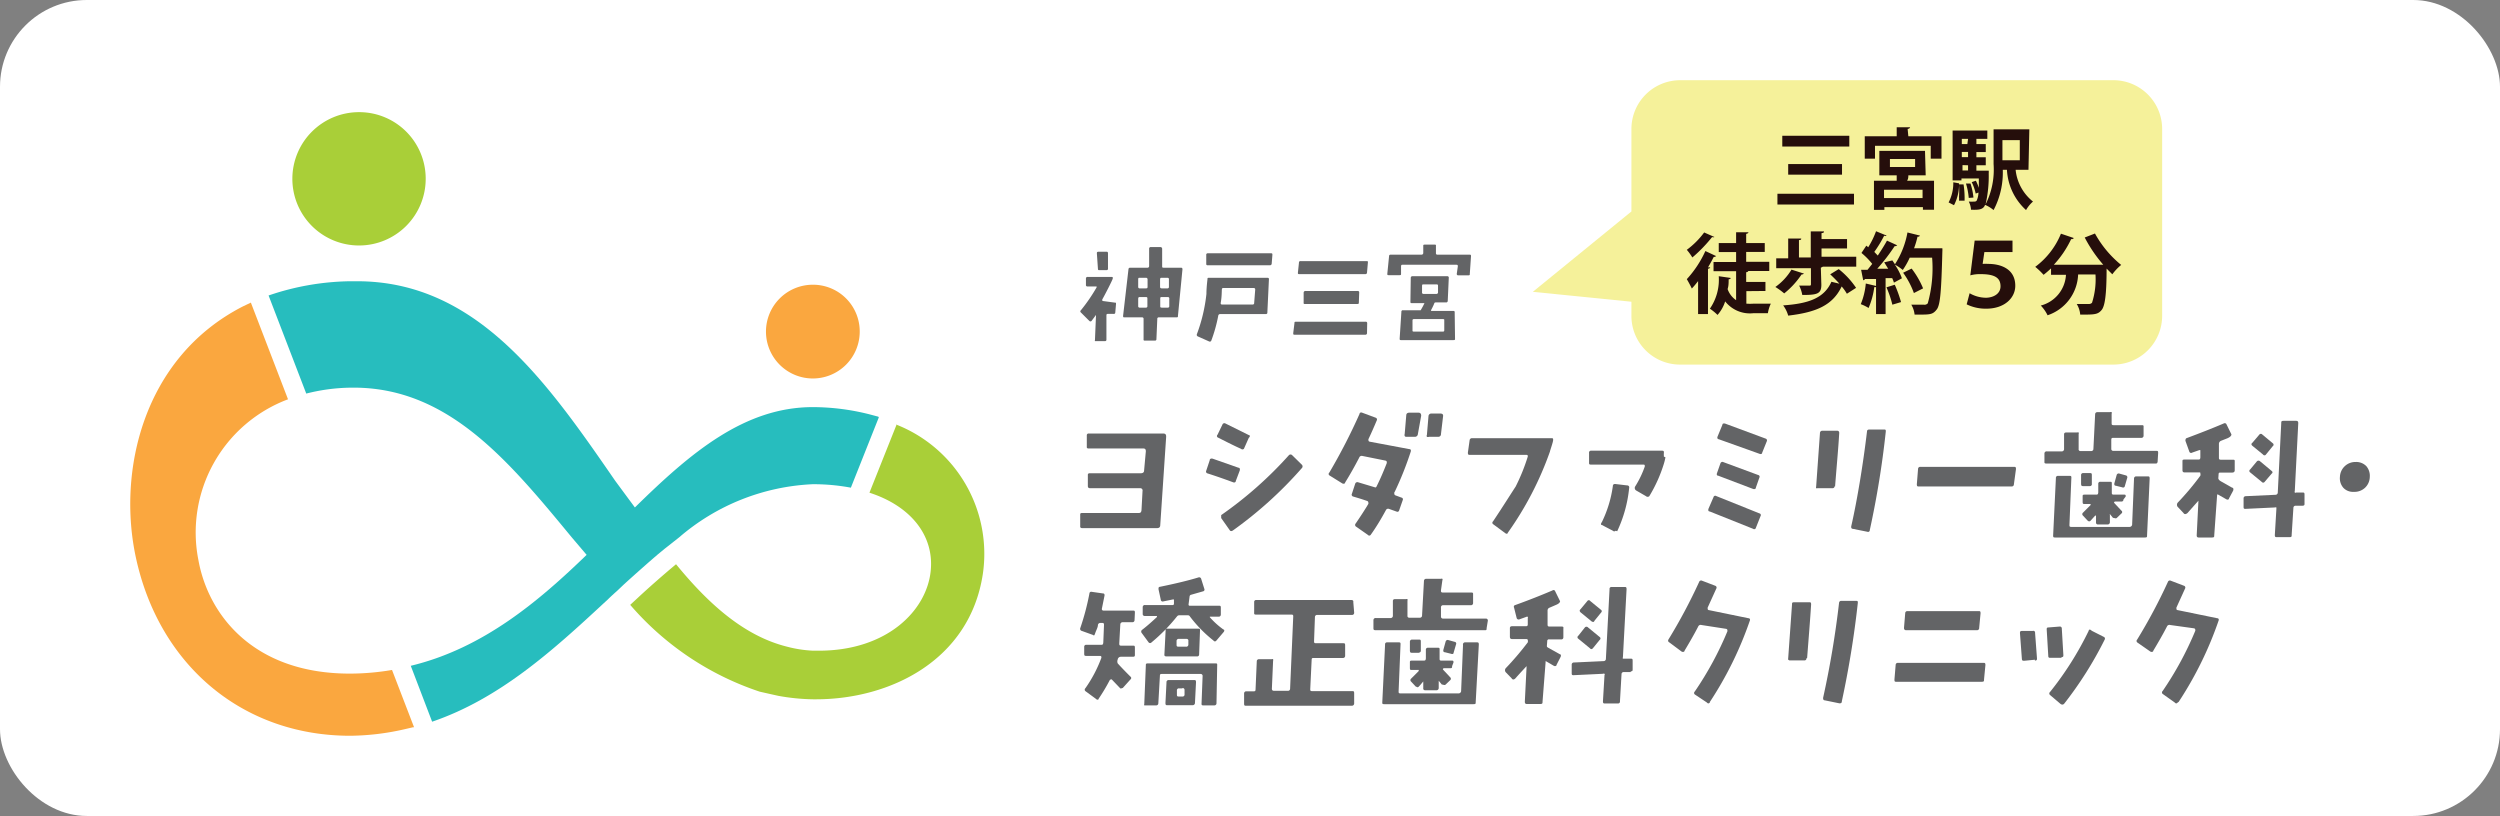 <svg xmlns="http://www.w3.org/2000/svg" viewBox="0 0 144 47"><rect x="0" y="0" width="144" height="47" fill="#808080" stroke="none"/><defs><style>.cls-1{fill:#fff;}.cls-2{fill:#636466;}.cls-3{fill:#a9cf38;}.cls-4{fill:#faa73f;}.cls-5{fill:#27bdbe;}.cls-6{fill:#f5f19a;}.cls-7{fill:#250e0b;}</style></defs><g id="Layer_2" data-name="Layer 2"><g id="Layer_1-2" data-name="Layer 1"><rect class="cls-1" width="144" height="47" rx="5"/><path class="cls-2" d="M64.24,18c0,.07-.06.09-.11.08l-.3,0c-.06,0-.09,0-.1.07l0,1.41a.08.08,0,0,1-.09.09h-.51l-.06,0a.09.09,0,0,1,0-.07l.06-1.44s0,0,0,0,0,0,0,0-.17.23-.26.35a.09.09,0,0,1-.12,0L62.26,18a.08.08,0,0,1,0-.13,9.76,9.76,0,0,0,.9-1.31.06.06,0,0,0,0-.06.05.05,0,0,0,0,0h-.52a.08.08,0,0,1-.09-.09v-.36a.09.09,0,0,1,.1-.1H64c.07,0,.12,0,.09.11s-.44.91-.6,1.19c0,.06,0,.09.05.09l.67.09c.06,0,.08,0,.07.11Zm-.45-2.44-.46,0c-.06,0-.09,0-.09-.09l-.06-.87c0-.06,0-.09.08-.1l.46,0c.06,0,.09,0,.1.08l0,.88a.08.08,0,0,1-.08.1m4.11,2.63c0,.07,0,.09-.1.09h-1a.08.08,0,0,0-.09.09l-.05,1.16a.08.08,0,0,1-.09.09h-.56c-.06,0-.1,0-.09-.09l0-1.16a.08.08,0,0,0-.09-.09h-1c-.07,0-.09,0-.09-.09L65,15.51a.09.09,0,0,1,.09-.09h1a.09.09,0,0,0,.1-.09l0-1a.09.09,0,0,1,.1-.1h.55a.1.1,0,0,1,.1.1l0,1c0,.06,0,.09.08.09h1a.08.08,0,0,1,.09.09ZM66,16h-.35c-.06,0-.09,0-.09.1l0,.42a.08.08,0,0,0,.09.09H66c.06,0,.1,0,.1-.09l0-.42A.09.09,0,0,0,66,16m1.25,0h-.33c-.07,0-.09,0-.1.1v.42q0,.09.09.09h.33a.08.08,0,0,0,.09-.09v-.42a.08.08,0,0,0-.08-.1M66,17.11h-.34c-.06,0-.09,0-.1.1v.42a.08.08,0,0,0,.09.09H66a.08.08,0,0,0,.09-.09l0-.42c0-.06,0-.1-.09-.1m1.26,0h-.34c-.06,0-.09,0-.09.1l0,.42c0,.06,0,.09.1.09h.33a.08.08,0,0,0,.09-.09v-.42a.08.08,0,0,0-.08-.1"/><path class="cls-2" d="M73,18a.08.08,0,0,1-.09.09H70.28a.11.11,0,0,0-.11.1,8.53,8.53,0,0,1-.4,1.43.09.09,0,0,1-.12.05L69,19.38a.1.1,0,0,1-.06-.13,9.46,9.46,0,0,0,.55-2.32q0-.33.06-.84c0-.07,0-.09.1-.09H73q.1,0,.09.09Zm.25-2.81a.1.1,0,0,1-.11.09H69.55s-.08,0-.07-.09l0-.51a.08.08,0,0,1,.09-.09H73.2c.07,0,.09,0,.09.09Zm-1.07,1.4H70.48c-.06,0-.09,0-.1.08s0,.44-.07.79c0,0,0,.08.07.08h1.77a.08.08,0,0,0,.09-.09l.06-.77a.08.08,0,0,0-.09-.09"/><path class="cls-2" d="M78.74,19.19a.09.09,0,0,1-.1.09H74.58c-.07,0-.09,0-.09-.09l.07-.57c0-.06,0-.09.1-.09h4a.08.08,0,0,1,.09.09Zm0-3.49a.09.09,0,0,1-.1.09H74.85c-.06,0-.1,0-.09-.09l.06-.57a.08.08,0,0,1,.09-.09h3.8c.06,0,.09,0,.08.09Zm-.47,1.71c0,.07,0,.1-.1.1h-3c-.06,0-.09,0-.08-.1l0-.56a.1.1,0,0,1,.11-.09h3a.08.08,0,0,1,.09.09Z"/><path class="cls-2" d="M84.66,15.78c0,.06,0,.08-.1.08H84a.08.08,0,0,1-.09-.09l.06-.42c0-.07,0-.1-.09-.1l-3.08,0c-.06,0-.09,0-.1.08l0,.44c0,.06,0,.08-.1.08H80c-.06,0-.1,0-.09-.09l.1-1a.08.08,0,0,1,.09-.09h1.78a.1.1,0,0,0,.1-.09l0-.41c0-.06,0-.08.1-.08h.55c.06,0,.09,0,.08.09l0,.4a.08.08,0,0,0,.09.09h1.84c.07,0,.09,0,.09.09Zm-.85,3.73c0,.06,0,.08-.1.08h-3c-.06,0-.09,0-.09-.08l.1-1.55a.08.08,0,0,1,.09-.09h.59c.06,0,.4,0,.43,0a4,4,0,0,0,.22-.41c0-.05,0,0,0,0h-.72c-.07,0-.09,0-.09-.09L81.26,16a.09.09,0,0,1,.1-.09h2a.08.08,0,0,1,.09.09l-.06,1.33a.09.09,0,0,1-.1.09h-.58c-.06,0-.08,0-.11.09a3.7,3.7,0,0,1-.17.35s0,.05,0,.05h1.28a.07.07,0,0,1,.08.09Zm-.71-1.13H81.46c-.06,0-.09,0-.1.07l0,.57c0,.06,0,.08.09.08h1.64c.06,0,.1,0,.1-.08l0-.57c0-.06,0-.07-.09-.07m-.37-2H82c-.06,0-.09,0-.09.1l0,.35a.08.08,0,0,0,.08.1h.74a.09.09,0,0,0,.1-.1l0-.35c0-.06,0-.1-.09-.1"/><path class="cls-2" d="M114,36.17a.12.12,0,0,1-.13.13h-4.08c-.08,0-.12-.05-.12-.13l.07-.85a.12.12,0,0,1,.13-.12h4.09c.09,0,.12,0,.12.13Z"/><path class="cls-2" d="M114.28,39.14c0,.09,0,.13-.13.13h-4.92c-.08,0-.11,0-.11-.13l.07-.84a.12.12,0,0,1,.13-.12h4.92c.08,0,.12,0,.12.13Z"/><path class="cls-2" d="M65.35,35.72a.12.12,0,0,1-.13.12h-.55a.13.13,0,0,0-.14.12l-.06,1.09c0,.09,0,.14.11.14h.67c.09,0,.12,0,.12.12l0,.39c0,.09,0,.13-.13.13h-.69a.18.18,0,0,0-.17.16.28.28,0,0,0,0,.22c.16.18.41.44.73.76a.1.1,0,0,1,0,.17l-.44.49c-.06,0-.11.06-.16,0l-.45-.47c-.06-.07-.1,0-.13,0a10.76,10.76,0,0,1-.65,1.09c0,.07-.1.07-.16,0l-.6-.44a.11.11,0,0,1,0-.17,7.68,7.68,0,0,0,.92-1.75c0-.07,0-.11-.09-.11h-.78c-.08,0-.12,0-.12-.13v-.39a.11.11,0,0,1,.12-.12h.85c.08,0,.12,0,.13-.14L63.59,36c0-.07,0-.12-.11-.12h-.09a.14.14,0,0,0-.15.12c0,.13-.09.28-.16.48s-.07.1-.16.08l-.61-.22a.12.12,0,0,1-.09-.15,14.4,14.4,0,0,0,.53-2c0-.07.06-.12.14-.1l.63.09c.09,0,.11.06.1.13l-.15.74a.09.09,0,0,0,.09.12h1.69c.09,0,.12,0,.12.12Zm4.72,1.17q-.09.11-.18,0a7.55,7.55,0,0,1-1.35-1.38.13.13,0,0,0-.12-.07h-.5a.16.16,0,0,0-.12.06A10.21,10.21,0,0,1,66.33,37a.11.11,0,0,1-.17,0l-.39-.53a.13.13,0,0,1,0-.18c.34-.26.62-.52.87-.75q0-.06,0-.06h-.7a.11.11,0,0,1-.12-.12l0-.39a.12.12,0,0,1,.14-.12h1.58a.07.07,0,0,0,.08-.07l0-.25s0,0-.07,0l-.54.11a.11.11,0,0,1-.15-.1l-.13-.6c0-.08,0-.13.08-.14.88-.18,1.63-.36,2.22-.54a.12.12,0,0,1,.16.09l.18.57a.1.1,0,0,1-.07.14l-.7.2a.11.11,0,0,0-.08.1l-.06.46s0,.07.06.07H70.2c.09,0,.12,0,.12.12l0,.39a.12.12,0,0,1-.14.12h-.47s-.06,0,0,.06a4.63,4.63,0,0,0,.76.68c.06,0,.07.09,0,.16Zm0,3.62a.12.12,0,0,1-.13.12h-.61c-.09,0-.13,0-.12-.13l.06-1.56a.11.11,0,0,0-.12-.12H66.94c-.09,0-.13,0-.13.12l-.09,1.57a.12.12,0,0,1-.13.12H66s-.06,0-.09,0a.11.11,0,0,1,0-.08L66,38.33c0-.08,0-.12.13-.12H70c.08,0,.12,0,.11.12Zm-1-2.82a.11.11,0,0,1-.12.12H67.19q-.14,0-.12-.12l.07-1.37c0-.08,0-.11.12-.11H69c.09,0,.13,0,.12.11Zm-.24,2.8a.13.13,0,0,1-.13.13H67.25c-.08,0-.12,0-.12-.13l.06-1.19a.12.12,0,0,1,.12-.13h1.46c.08,0,.12,0,.12.13Zm-.49-3.69h-.43a.12.12,0,0,0-.14.12v.21c0,.07,0,.12.12.12h.43a.12.12,0,0,0,.13-.12v-.21a.1.1,0,0,0-.11-.12m-.23,2.85h-.2a.11.11,0,0,0-.12.12V40c0,.08,0,.12.11.12h.21a.11.11,0,0,0,.12-.12v-.25a.11.11,0,0,0-.12-.12"/><path class="cls-2" d="M78,35.29a.12.12,0,0,1-.13.13h-2a.12.12,0,0,0-.13.12l-.05,1.38c0,.09,0,.13.11.13h1.57c.07,0,.11,0,.11.12l0,.61a.12.12,0,0,1-.13.12H75.67c-.08,0-.12,0-.12.13l-.08,1.66c0,.08,0,.12.12.12h2.3c.08,0,.11,0,.11.13l0,.58a.13.13,0,0,1-.14.13H71.77c-.07,0-.11,0-.11-.12l0-.59a.12.12,0,0,1,.13-.12h.4c.09,0,.13,0,.13-.12l.07-1.6a.12.12,0,0,1,.13-.13h.73a.11.11,0,0,1,.08,0,.18.18,0,0,1,0,.1l-.07,1.6q0,.12.12.12h.79a.12.12,0,0,0,.14-.12l.18-4.15c0-.08,0-.12-.11-.12H72.36c-.09,0-.13,0-.12-.13l0-.59a.11.11,0,0,1,.12-.12h5.47q.14,0,.12.12Z"/><path class="cls-2" d="M98.49,40.46c-.06.07-.11.08-.18,0L97.62,40a.11.11,0,0,1,0-.17,19,19,0,0,0,1.88-3.47c0-.08,0-.12-.08-.14L98,36a.15.15,0,0,0-.18.08c-.24.47-.51.93-.79,1.4,0,.07-.1.09-.17.05L96.15,37a.11.11,0,0,1-.05-.16,31.18,31.18,0,0,0,1.77-3.32.12.12,0,0,1,.17-.07l.76.29a.11.11,0,0,1,.06.16l-.5,1.1c0,.08,0,.13.06.14l2.29.47c.08,0,.11.07.08.14a20.8,20.8,0,0,1-2.3,4.68"/><path class="cls-2" d="M117.21,38l-.61.06c-.09,0-.13,0-.14-.11l-.11-1.48c0-.08,0-.12.12-.13l.62,0a.1.1,0,0,1,.13.11l.11,1.47c0,.08,0,.12-.12.13m1.53-.16-.63,0c-.08,0-.13,0-.13-.12l-.09-1.51c0-.07,0-.12.11-.12l.63-.05a.11.11,0,0,1,.13.12l.09,1.52c0,.07,0,.12-.11.12m.11,2.69c0,.06-.1.06-.17,0l-.6-.51a.11.11,0,0,1,0-.17,18.49,18.49,0,0,0,2.23-3.53c0-.08.09-.09.17,0l.69.35a.11.11,0,0,1,.06.16,21.59,21.59,0,0,1-2.37,3.74"/><path class="cls-2" d="M125.44,40.46c-.06.07-.11.08-.18,0l-.69-.49a.11.11,0,0,1,0-.17,19,19,0,0,0,1.88-3.47c0-.08,0-.12-.08-.14L125,36a.15.15,0,0,0-.18.08c-.24.47-.51.93-.79,1.4,0,.07-.1.09-.17.05L123.1,37a.11.11,0,0,1,0-.16,31.18,31.18,0,0,0,1.77-3.32.12.12,0,0,1,.17-.07l.76.29a.11.11,0,0,1,.06.16l-.5,1.1c0,.08,0,.13.06.14l2.29.47c.08,0,.11.07.08.14a20.8,20.8,0,0,1-2.3,4.68"/><path class="cls-2" d="M104.05,37.92a.11.11,0,0,1-.12.12h-.86L103,38a.29.29,0,0,1,0-.09l.22-3.09c0-.09,0-.13.13-.13h.85c.09,0,.12,0,.12.13-.06.95-.13,1.79-.23,3.08m2,2.5c0,.09-.06.12-.15.11l-.83-.17c-.08,0-.1-.06-.1-.14a53.88,53.88,0,0,0,.92-5.48.12.12,0,0,1,.13-.11h.84c.08,0,.12,0,.11.12a55.47,55.47,0,0,1-.92,5.66"/><path class="cls-2" d="M85.63,36.18c0,.08,0,.12-.08.12H79.29c-.14,0-.18,0-.18-.12l0-.46a.12.12,0,0,1,.14-.12h.84a.13.13,0,0,0,.14-.12l0-.86c0-.08.05-.11.12-.11h.64a.11.11,0,0,1,.08,0,.16.16,0,0,1,0,.09l0,.86a.1.1,0,0,0,.11.12h.61a.12.12,0,0,0,.12-.12l.11-2a.12.12,0,0,1,.13-.12H83a.08.08,0,0,1,.08,0,.09.09,0,0,1,0,.09L83,34c0,.09,0,.13.12.13h1.62c.07,0,.12,0,.11.11l0,.5a.12.12,0,0,1-.13.12H83.13A.12.12,0,0,0,83,35l0,.51a.11.11,0,0,0,.12.12h2.46a.11.11,0,0,1,.12.12ZM85,40.45c0,.08,0,.11-.13.11H79.74c-.08,0-.13,0-.12-.11l.16-3.32A.11.11,0,0,1,79.9,37h.66c.08,0,.12,0,.11.13l-.11,2.69c0,.08,0,.12.11.12H84a.15.15,0,0,0,.16-.12l.11-2.67A.12.12,0,0,1,84.4,37h.66c.08,0,.12,0,.12.13Zm-1.36-2.08c0,.09,0,.12-.12.12h-.35s-.06,0-.06.07l.42.45a.11.11,0,0,1,0,.17l-.26.25c-.07.06-.13,0-.22,0l-.18-.22a.06.06,0,0,0,0,0,.05.05,0,0,0,0,0l0,.42a.13.13,0,0,1-.14.13H82.1c-.09,0-.13-.05-.12-.13l0-.38s0,0,0,0h0c-.1.12-.18.22-.26.3s-.11,0-.17,0l-.27-.29a.11.11,0,0,1,0-.17l.43-.43a.06.06,0,0,0,0-.07.05.05,0,0,0-.05,0h-.34c-.08,0-.11,0-.11-.12v-.31c0-.08,0-.11.13-.11H82c.08,0,.12,0,.13-.13l0-.49a.11.11,0,0,1,.12-.12h.56c.08,0,.12,0,.11.12l0,.49c0,.09,0,.13.1.13h.59c.07,0,.12,0,.11.11Zm-1.91-.77-.39,0c-.08,0-.12,0-.13-.12l0-.51a.12.12,0,0,1,.12-.13h.39c.08,0,.12,0,.12.11l0,.51a.11.11,0,0,1-.11.13m2,0c0,.07-.06.1-.14.07l-.36-.09c-.09,0-.11-.07-.09-.15l.13-.47a.12.12,0,0,1,.16-.08l.36.1a.1.1,0,0,1,.08.14Z"/><path class="cls-2" d="M93.93,38.71l-.4,0a.12.12,0,0,0-.13.12l-.09,1.56a.11.11,0,0,1-.12.13h-.73c-.09,0-.13,0-.13-.13l.09-1.51a.05.05,0,0,0,0-.07.11.11,0,0,0-.09,0l-1.68.08c-.08,0-.12,0-.12-.11v-.49a.12.12,0,0,1,.12-.13l1.72-.08a.13.13,0,0,0,.13-.14l.21-4a.11.11,0,0,1,.12-.13h.74c.08,0,.12,0,.12.13l-.21,3.92a.08.08,0,0,0,0,.08s.06,0,.08,0l.36,0c.09,0,.12,0,.12.12v.49c0,.07,0,.12-.11.12"/><path class="cls-2" d="M91.75,37.34c-.06.06-.11.07-.17,0l-.67-.55a.1.1,0,0,1,0-.17l.38-.48a.12.12,0,0,1,.18,0l.67.55a.1.1,0,0,1,0,.17Z"/><path class="cls-2" d="M91.83,35.77c0,.07-.11.07-.18,0l-.61-.5c-.06-.06-.07-.12,0-.18l.39-.47a.1.1,0,0,1,.17,0l.61.5c.07.05.07.11,0,.18Z"/><path class="cls-2" d="M88.85,40.42c0,.09,0,.13-.14.13l-.77,0c-.08,0-.11-.05-.11-.13l.1-2s0,0,0-.05,0,0,0,0-.42.45-.64.7c-.06.07-.16.11-.22,0l-.34-.35a.18.18,0,0,1,0-.23A17.21,17.21,0,0,0,88,37a.24.24,0,0,0,0-.13s0-.06-.08-.06l-.82,0c-.1,0-.13-.05-.13-.14l0-.49c0-.08.05-.11.13-.11l.77,0c.08,0,.13,0,.13-.12V35.6a.08.08,0,0,0,0-.07.08.08,0,0,0-.08,0l-.39.14a.12.12,0,0,1-.17-.07L87.21,35a.1.1,0,0,1,.07-.15c.75-.27,1.46-.55,2.14-.84a.1.1,0,0,1,.16.05l.28.57a.09.09,0,0,1,0,0c0,.07-.08.15-.23.21l-.37.16a.17.17,0,0,0-.12.17l0,.78c0,.09,0,.14.12.14l.68,0c.08,0,.13,0,.11.12l0,.5c0,.08-.06.13-.13.12l-.67,0a.1.1,0,0,0-.13.11Z"/><path class="cls-2" d="M89,37.06c0,.08.09.2.16.24l.68.38c.07,0,.09.09.05.16l-.23.45c0,.08-.1.1-.16.06l-.48-.28c-.08,0-.1,0-.11.07Z"/><path class="cls-2" d="M71.18,27.71c0,.07-.08.1-.15.07q-.81-.3-1.47-.51a.11.11,0,0,1-.08-.16l.2-.6c0-.09.09-.11.17-.09l1.48.52c.08,0,.1.07.08.16Z"/><path class="cls-2" d="M71.65,25.85a.12.12,0,0,1-.17,0c-.3-.13-.76-.36-1.35-.66a.1.1,0,0,1,0-.15l.28-.58a.12.12,0,0,1,.17-.07l1.35.67c.07,0,.09.09,0,.16Z"/><path class="cls-2" d="M71,30.55a.1.1,0,0,1-.16,0l-.5-.71c0-.07,0-.13,0-.17a22.52,22.52,0,0,0,3.9-3.45.13.13,0,0,1,.19,0l.55.54a.14.14,0,0,1,0,.21,23.14,23.14,0,0,1-4,3.61"/><path class="cls-2" d="M80.31,28.37c0,.08,0,.13.06.16l.35.13a.1.1,0,0,1,.08.14l-.21.6a.1.1,0,0,1-.14.07L80,29.31a.14.14,0,0,0-.17.07c-.27.5-.57,1-.88,1.43a.1.1,0,0,1-.16,0l-.7-.49a.12.12,0,0,1,0-.17c.3-.44.54-.81.73-1.13,0-.08,0-.13-.06-.16-.34-.12-.62-.2-.82-.26a.11.11,0,0,1-.07-.16l.19-.58a.13.13,0,0,1,.17-.08l1,.3A.13.13,0,0,0,79.3,28c.2-.4.39-.84.58-1.33,0-.08,0-.12-.08-.14l-1.34-.27a.15.15,0,0,0-.17.1c-.26.5-.54,1-.81,1.43,0,.08-.11.09-.17.05l-.74-.46a.1.1,0,0,1,0-.16,33.64,33.64,0,0,0,1.74-3.38c0-.07.08-.1.15-.07l.78.29a.11.11,0,0,1,.06.16q-.27.64-.48,1.08v0c0,.07,0,.12.07.14l2.29.43c.08,0,.1.06.08.14a18.79,18.79,0,0,1-.91,2.29"/><path class="cls-2" d="M89.28,26a18.89,18.89,0,0,1-2.44,4.7c0,.06-.08.06-.15,0L86,30.19a.1.1,0,0,1,0-.16c.51-.76,1.08-1.67,1.3-2A11.18,11.18,0,0,0,88,26.3c0-.07,0-.1-.09-.1H84.67c-.08,0-.12,0-.12-.13l.1-.71a.13.13,0,0,1,.14-.12h4.56c.09,0,.12,0,.11.12s-.16.55-.18.63"/><path class="cls-2" d="M95.93,26.34a3.35,3.35,0,0,1-.09.37A8.34,8.34,0,0,1,95,28.58a.14.14,0,0,1-.19,0l-.57-.33a.17.17,0,0,1-.06-.22,5.6,5.6,0,0,0,.56-1.16c0-.08,0-.11-.09-.11h-3c-.08,0-.13,0-.12-.13l0-.54a.11.11,0,0,1,.12-.13h4.07c.08,0,.13,0,.12.13s0,.12,0,.21m-2.78,4.27a.11.11,0,0,1-.16,0l-.63-.33c-.07,0-.07-.08,0-.17A6.87,6.87,0,0,0,92.9,28c0-.09.06-.13.15-.12l.68.08a.11.11,0,0,1,.11.14,7.58,7.58,0,0,1-.69,2.5"/><path class="cls-2" d="M101.14,30.4a.1.1,0,0,1-.16.06l-2.5-1c-.08,0-.1-.07-.07-.16l.29-.67a.1.1,0,0,1,.15-.06l2.49,1a.1.1,0,0,1,.07.15Zm0-2.32c0,.09-.09.11-.17.08l-2-.76c-.08,0-.1-.07-.07-.15l.2-.57a.12.12,0,0,1,.17-.06l2,.74a.1.1,0,0,1,.07.15Zm.36-2c0,.07-.08.09-.15.06L99,25.3c-.07,0-.1-.08-.07-.15l.28-.68c0-.08.08-.09.16-.07l2.32.86a.11.11,0,0,1,.08.15Z"/><path class="cls-2" d="M105.67,28a.11.11,0,0,1-.12.12h-.86a.12.12,0,0,1-.08,0,.14.14,0,0,1,0-.09l.22-3.09a.13.13,0,0,1,.13-.13h.86c.08,0,.12.05.12.13-.06,1-.14,1.8-.24,3.09m2,2.5a.1.1,0,0,1-.14.1l-.84-.17c-.07,0-.1-.06-.09-.14.36-1.58.69-3.63.91-5.47,0-.08.06-.11.14-.11h.83c.09,0,.12,0,.11.13a52.82,52.82,0,0,1-.92,5.66"/><path class="cls-2" d="M116,27.9a.12.12,0,0,1-.13.12h-5.35c-.07,0-.11,0-.11-.13l.07-.88a.12.12,0,0,1,.13-.12H116c.08,0,.12,0,.12.13Z"/><path class="cls-2" d="M62.33,30.42c-.08,0-.12-.05-.11-.1l0-.69c0-.07.05-.08.1-.08h3.21c.13,0,.2,0,.22-.16l.06-1.11a.13.13,0,0,0-.12-.16H62.79c-.1,0-.13-.05-.13-.13s0-.65,0-.65,0-.08.1-.08h2.94c.13,0,.2-.05.2-.16L66,26c0-.14-.05-.17-.18-.17H62.69a.08.08,0,0,1-.09-.1l0-.65a.1.1,0,0,1,.11-.11H67c.17,0,.17.11.17.2l-.34,5.08c0,.1-.05.17-.19.17Z"/><path class="cls-2" d="M124.28,26.58c0,.08-.06.12-.08.12h-6.27c-.14,0-.18,0-.17-.12l0-.46a.12.12,0,0,1,.14-.12h.85a.13.13,0,0,0,.14-.12l0-.86c0-.08.05-.11.13-.11h.63a.1.1,0,0,1,.08,0,.12.12,0,0,1,0,.09l0,.86a.1.1,0,0,0,.11.12h.61a.12.12,0,0,0,.13-.12l.1-2a.12.12,0,0,1,.13-.12h.73a.1.1,0,0,1,.09,0,.1.1,0,0,1,0,.09l0,.53c0,.09,0,.13.12.13h1.61c.08,0,.12,0,.11.11l0,.5a.12.12,0,0,1-.13.12h-1.6c-.08,0-.13,0-.13.12l0,.51a.11.11,0,0,0,.12.12h2.46c.09,0,.12,0,.12.12Zm-.61,4.27c0,.08,0,.11-.13.11h-5.16c-.08,0-.12,0-.12-.11l.16-3.32a.11.11,0,0,1,.12-.12h.66c.08,0,.12,0,.11.13l-.11,2.69c0,.08,0,.12.11.12h3.34a.15.15,0,0,0,.16-.12l.11-2.67a.12.12,0,0,1,.13-.12h.65c.09,0,.12,0,.12.13Zm-1.36-2.08a.11.11,0,0,1-.12.12h-.36s-.06,0-.06.07l.42.45a.1.1,0,0,1,0,.17l-.26.25c-.06.06-.13,0-.22,0l-.18-.22s0,0,0,0a.05.05,0,0,0,0,.05l0,.42a.13.13,0,0,1-.14.13h-.54a.11.11,0,0,1-.12-.13l0-.38s0,0,0,0h-.05l-.26.29c-.06.06-.11.05-.17,0l-.27-.29a.11.11,0,0,1,0-.17l.43-.43a.06.06,0,0,0,0-.07.05.05,0,0,0,0,0h-.34c-.07,0-.11,0-.11-.12v-.31c0-.08,0-.11.13-.11h.64c.08,0,.12,0,.13-.13l0-.49a.11.11,0,0,1,.12-.12h.56c.07,0,.11,0,.1.12l0,.49c0,.09,0,.13.11.13h.58c.08,0,.12,0,.11.11ZM120.4,28l-.4,0c-.08,0-.12,0-.13-.12l0-.51a.11.11,0,0,1,.12-.12l.38,0c.08,0,.12,0,.12.11l0,.51a.11.11,0,0,1-.1.13m2,0a.1.1,0,0,1-.15.07l-.36-.09c-.09,0-.11-.07-.09-.15l.13-.47a.12.12,0,0,1,.16-.08l.36.1a.11.11,0,0,1,.09.14Z"/><path class="cls-2" d="M132.63,29.13l-.41,0a.12.12,0,0,0-.12.12l-.1,1.56c0,.09,0,.13-.12.13h-.73c-.08,0-.12,0-.12-.13l.09-1.5s0-.06,0-.08a.12.12,0,0,0-.09,0l-1.68.08c-.08,0-.12,0-.12-.11v-.49a.12.12,0,0,1,.12-.13l1.72-.08a.13.13,0,0,0,.13-.13l.2-4c0-.08,0-.13.13-.13h.73c.09,0,.12.05.12.13l-.2,3.92a.08.08,0,0,0,0,.08.07.07,0,0,0,.08,0h.36c.09,0,.12,0,.12.12V29c0,.08,0,.12-.11.13"/><path class="cls-2" d="M130.44,27.76a.1.1,0,0,1-.16,0l-.67-.55a.1.1,0,0,1,0-.17l.39-.47a.13.13,0,0,1,.18,0l.66.55c.07.05.08.11,0,.17Z"/><path class="cls-2" d="M130.52,26.18a.1.1,0,0,1-.17,0l-.61-.5c-.07-.06-.08-.12,0-.18l.4-.47a.11.11,0,0,1,.17,0l.6.5a.1.1,0,0,1,0,.17Z"/><path class="cls-2" d="M127.54,30.84c0,.08,0,.12-.13.12l-.77,0c-.08,0-.11-.05-.11-.12l.1-2s0,0,0,0,0,0,0,0l-.63.71c-.07.06-.17.1-.23,0l-.34-.36a.2.2,0,0,1,0-.23,15.94,15.94,0,0,0,1.31-1.56.24.24,0,0,0,0-.13c0-.05,0-.06-.08-.06l-.83,0c-.09,0-.12-.05-.12-.13l0-.5c0-.08,0-.11.13-.11l.76,0c.09,0,.13,0,.14-.12V26s0-.06,0-.07a.1.1,0,0,0-.07,0l-.4.14a.11.11,0,0,1-.17-.07l-.22-.61q0-.12.06-.15c.75-.28,1.47-.56,2.15-.85a.11.11,0,0,1,.16.06l.28.57v0c0,.08-.07.15-.22.22l-.38.15a.19.19,0,0,0-.12.17l0,.79c0,.08,0,.13.12.13l.68,0c.08,0,.12,0,.11.11l0,.5c0,.09-.06.13-.14.13l-.66,0c-.09,0-.13,0-.13.12Z"/><path class="cls-2" d="M127.73,27.47c0,.09.1.2.17.24l.67.38c.08,0,.09.09.06.17l-.24.45c0,.07-.09.09-.15.05l-.49-.28c-.07,0-.09,0-.1.07Z"/><path class="cls-2" d="M81.67,25a.17.17,0,0,1-.19.16H81a.09.09,0,0,1-.09-.05.15.15,0,0,1,0-.11l.09-1.07c0-.1.06-.16.18-.16h.52c.11,0,.16.06.16.18Z"/><path class="cls-2" d="M83,25a.15.15,0,0,1-.16.16h-.53a.15.15,0,0,1-.12,0,.11.11,0,0,1,0-.11l.09-1.07a.16.16,0,0,1,.17-.16h.52c.12,0,.17.06.15.17Z"/><path class="cls-2" d="M136.22,28.1a.88.88,0,0,1-.64.23.76.76,0,0,1-.6-.23.83.83,0,0,1-.2-.63.89.89,0,0,1,.91-.86.81.81,0,0,1,.61.24.86.86,0,0,1,.2.62.88.88,0,0,1-.28.63"/><path class="cls-3" d="M20.69,6.46a3.84,3.84,0,1,0,3.83,3.83,3.83,3.83,0,0,0-3.83-3.83"/><path class="cls-4" d="M46.82,16.4a2.7,2.7,0,1,0,2.7,2.7,2.69,2.69,0,0,0-2.7-2.7"/><path class="cls-3" d="M51.65,24.44l-1.57,3.94c2.36.76,3.73,2.45,3.53,4.49-.22,2.28-2.49,4.6-6.42,4.61h-.35a7.12,7.12,0,0,1-1.54-.24h0c-2.57-.65-4.64-2.64-6.36-4.74l-.37.31c-.56.48-1.16,1-1.87,1.66l-.4.37a16.85,16.85,0,0,0,7.46,5v0l.62.14h0l.45.1h0a12.1,12.1,0,0,0,2,.2H47c4.24,0,8.85-2.22,9.61-7.21a8,8,0,0,0-5-8.62"/><path class="cls-5" d="M16.6,23h0Z"/><path class="cls-5" d="M50.59,24l-.49-.13a13.33,13.33,0,0,0-3.28-.42h0c-3.91,0-7,2.58-10.25,5.78L35.44,27.7c-3.9-5.65-7.94-11.5-14.87-11.5h-.43a15.08,15.08,0,0,0-4.67.82l2.17,5.65a10.87,10.87,0,0,1,2.52-.34h.4c5.34.1,8.76,4.24,12.38,8.63l.85,1c-2.71,2.62-5.93,5.38-10.13,6.39l1.23,3.22c3.87-1.32,6.93-4.08,9.87-6.81l.24-.22c.18-.18.37-.35.56-.52l.4-.38c.73-.66,1.34-1.2,1.91-1.69l.4-.33.85-.67a12.65,12.65,0,0,1,7.7-3.06,11.81,11.81,0,0,1,2.19.2h0l1.61-4.05,0,0"/><path class="cls-4" d="M14.46,17.43l0,0,0,0Z"/><path class="cls-4" d="M22.58,38.59h0a14.51,14.51,0,0,1-2.43.21c-5.55,0-8.15-3.38-8.72-6.53A8.19,8.19,0,0,1,16.59,23h0l-2.14-5.57,0,0-.46.22C8.23,20.6,6.75,27.16,7.83,32.13,9.18,38.35,14,42.37,20.15,42.38h0A14.48,14.48,0,0,0,23.32,42l.47-.11h.06Z"/><path class="cls-6" d="M121.78,4.62h-25a2.81,2.81,0,0,0-2.81,2.81v4.75l-5.68,4.63,5.68.57v.81A2.8,2.8,0,0,0,96.73,21h25a2.81,2.81,0,0,0,2.81-2.81V7.43A2.81,2.81,0,0,0,121.78,4.62Z"/><path class="cls-7" d="M102.38,11.16h4.41v.62h-4.41Zm.28-3.34h3.86v.62h-3.86ZM103,9.45h3.1v.61H103Z"/><path class="cls-7" d="M109.92,7.85h1.91V9.14h-.62V8.4H108v.74h-.59V7.85h1.84V7.33l.77,0s0,.08-.14.1Zm1,2.25h-1c0,.1,0,.2-.07.31h1.55v1.67h-.64v-.15h-2.22v.16h-.6V10.41h1.31l0-.31h-1V8.69h2.63Zm-.18,1.31v-.48h-2.22v.48Zm-1.88-2.25v.46h1.45V9.16Z"/><path class="cls-7" d="M112.84,10.56a2.58,2.58,0,0,1-.29,1.26l-.31-.16a2.42,2.42,0,0,0,.27-1.16Zm4-.78h-.74a2.68,2.68,0,0,0,1,1.83,1.87,1.87,0,0,0-.4.49,3.36,3.36,0,0,1-1.1-2.32h-.24a4.62,4.62,0,0,1-.53,2.32,2,2,0,0,0-.49-.3c-.11.3-.42.29-.81.28a1.14,1.14,0,0,0-.13-.47,2.28,2.28,0,0,0,.32,0,.15.15,0,0,0,.14-.06,1.23,1.23,0,0,0,.1-.46l-.16.06a2.74,2.74,0,0,0-.23-.66l.24-.08a2.52,2.52,0,0,1,.17.41h0c0-.16,0-.33,0-.54h-1v.11h-.51V7.52h2V8h-.63V8.3h.54v.46h-.54v.3h.54v.46h-.54v.31h.44l.27,0a.81.81,0,0,1,0,.15,7.28,7.28,0,0,1-.18,1.79,4.44,4.44,0,0,0,.46-2.32v-2h2.06Zm-4,1.78a1.55,1.55,0,0,0,0-.22,5.81,5.81,0,0,0,0-.72l.26,0a5.16,5.16,0,0,1,.06.94ZM113.36,8H113V8.3h.32Zm0,1.05v-.3H113v.3Zm-.32.46v.31h.32V9.52Zm.36,1.89a4,4,0,0,0-.16-.83l.26,0a3.67,3.67,0,0,1,.17.81Zm2.94-3.33h-1V9.23h1Z"/><path class="cls-7" d="M98.85,14.75s-.07.06-.14.05q-.15.3-.33.6l.13,0a.14.14,0,0,1-.13.08v2.61h-.57v-1.9a5.44,5.44,0,0,1-.36.43c-.06-.13-.21-.41-.29-.54a6.16,6.16,0,0,0,1.07-1.62Zm-.1-1.1a.12.12,0,0,1-.13,0,8.41,8.41,0,0,1-1.14,1.18,3.28,3.28,0,0,0-.32-.44,4.78,4.78,0,0,0,1-1Zm1.84,3.12v.72a2.9,2.9,0,0,0,.43,0H102a2,2,0,0,0-.17.55H101a1.81,1.81,0,0,1-1.63-.68,2.18,2.18,0,0,1-.44.78,3.13,3.13,0,0,0-.44-.36A2.94,2.94,0,0,0,99,15.91l.69.1s0,.07-.12.08c0,.19,0,.38-.06.56a1.28,1.28,0,0,0,.49.64V15.62h-1.3v-.53H100v-.57H99V14H100v-.62l.71,0s0,.07-.13.09V14h1.07v.51h-1.07v.57h1.33v.53h-1.21s0,.06-.12.07v.56h1.11v.52Z"/><path class="cls-7" d="M104.91,16.4c0,.53-.24.59-1.1.59a1.81,1.81,0,0,0-.18-.54h.58c.07,0,.1,0,.1-.08v-.92h-2v-.57H103V13.74l.75,0c0,.05,0,.08-.13.09v1h.68v-1.5l.76,0c0,.05,0,.08-.14.1v.34h1.47v.54h-1.47v.48h2v.57H105s0,0-.12.06Zm-1-.64s-.07.06-.14.05a4.85,4.85,0,0,1-1,1.09,3.92,3.92,0,0,0-.51-.37,3.32,3.32,0,0,0,.93-1Zm2-.26a4.75,4.75,0,0,1,1,1.08l-.53.34a2.61,2.61,0,0,0-.3-.42c-.52,1.09-1.47,1.49-3.08,1.68a1.81,1.81,0,0,0-.29-.59c1.45-.1,2.36-.41,2.78-1.36l.46.11c-.17-.19-.36-.38-.53-.54Z"/><path class="cls-7" d="M111.56,14.3l.32,0a1.48,1.48,0,0,1,0,.2c-.06,2.27-.12,3.06-.32,3.32s-.34.3-.86.3h-.42a1.37,1.37,0,0,0-.19-.57c.32,0,.6,0,.73,0a.24.24,0,0,0,.22-.08,7.52,7.52,0,0,0,.25-2.63H110a4.28,4.28,0,0,1-.4.71,2.83,2.83,0,0,0-.46-.31,3.33,3.33,0,0,1,.41.79l-.46.25a1.72,1.72,0,0,0-.1-.26l-.38,0v2.07h-.55V16.53a.1.1,0,0,1-.1,0,4.54,4.54,0,0,1-.33,1.21,2.35,2.35,0,0,0-.45-.22,4.07,4.07,0,0,0,.29-1.19l.59.14v-.4l-.64,0a.1.1,0,0,1-.1.07l-.12-.6h.37l.27-.34a4.09,4.09,0,0,0-.62-.63l.28-.42.11.09a4.88,4.88,0,0,0,.45-.92l.61.25s-.07.06-.14,0a7.14,7.14,0,0,1-.57.94l.2.21c.2-.3.39-.6.53-.86l.59.27a.21.21,0,0,1-.15.05,10.93,10.93,0,0,1-1,1.3h.63l-.23-.37L109,15l.15.22a5,5,0,0,0,.72-1.83l.72.18a.12.12,0,0,1-.14.06,5.16,5.16,0,0,1-.2.67h1.32ZM109,17.55a5.88,5.88,0,0,0-.34-1l.48-.15a7.59,7.59,0,0,1,.36,1Zm1.11-2.08a5,5,0,0,1,.66,1.14l-.53.27a4.78,4.78,0,0,0-.62-1.17Z"/><path class="cls-7" d="M113.74,13.86h2.18v.66H114.3l-.1.68a2.91,2.91,0,0,1,.32,0c.73,0,1.56.29,1.56,1.26,0,.7-.62,1.32-1.67,1.32a2.48,2.48,0,0,1-1.13-.25l.17-.64a1.91,1.91,0,0,0,.93.26c.4,0,.85-.2.85-.66s-.29-.7-1.14-.7a2.1,2.1,0,0,0-.6.07Z"/><path class="cls-7" d="M121.15,15.25a7.92,7.92,0,0,1-1.07-1.57l.59-.23a6.16,6.16,0,0,0,1.51,1.81,2.91,2.91,0,0,0-.51.54l-.33-.33c0,1.58-.11,2.18-.29,2.39s-.33.26-.89.26h-.34a1.38,1.38,0,0,0-.2-.61c.28,0,.54,0,.67,0a.26.26,0,0,0,.21-.07,4.43,4.43,0,0,0,.2-1.63h-1a2.58,2.58,0,0,1-1.76,2.35,2.17,2.17,0,0,0-.39-.56A1.94,1.94,0,0,0,119,15.83h-.86v-.37c-.14.13-.29.26-.43.37a4.19,4.19,0,0,0-.48-.46,4.47,4.47,0,0,0,1.48-1.91l.74.25a.13.13,0,0,1-.15.06,5.82,5.82,0,0,1-1,1.48h2.78Z"/></g></g></svg>